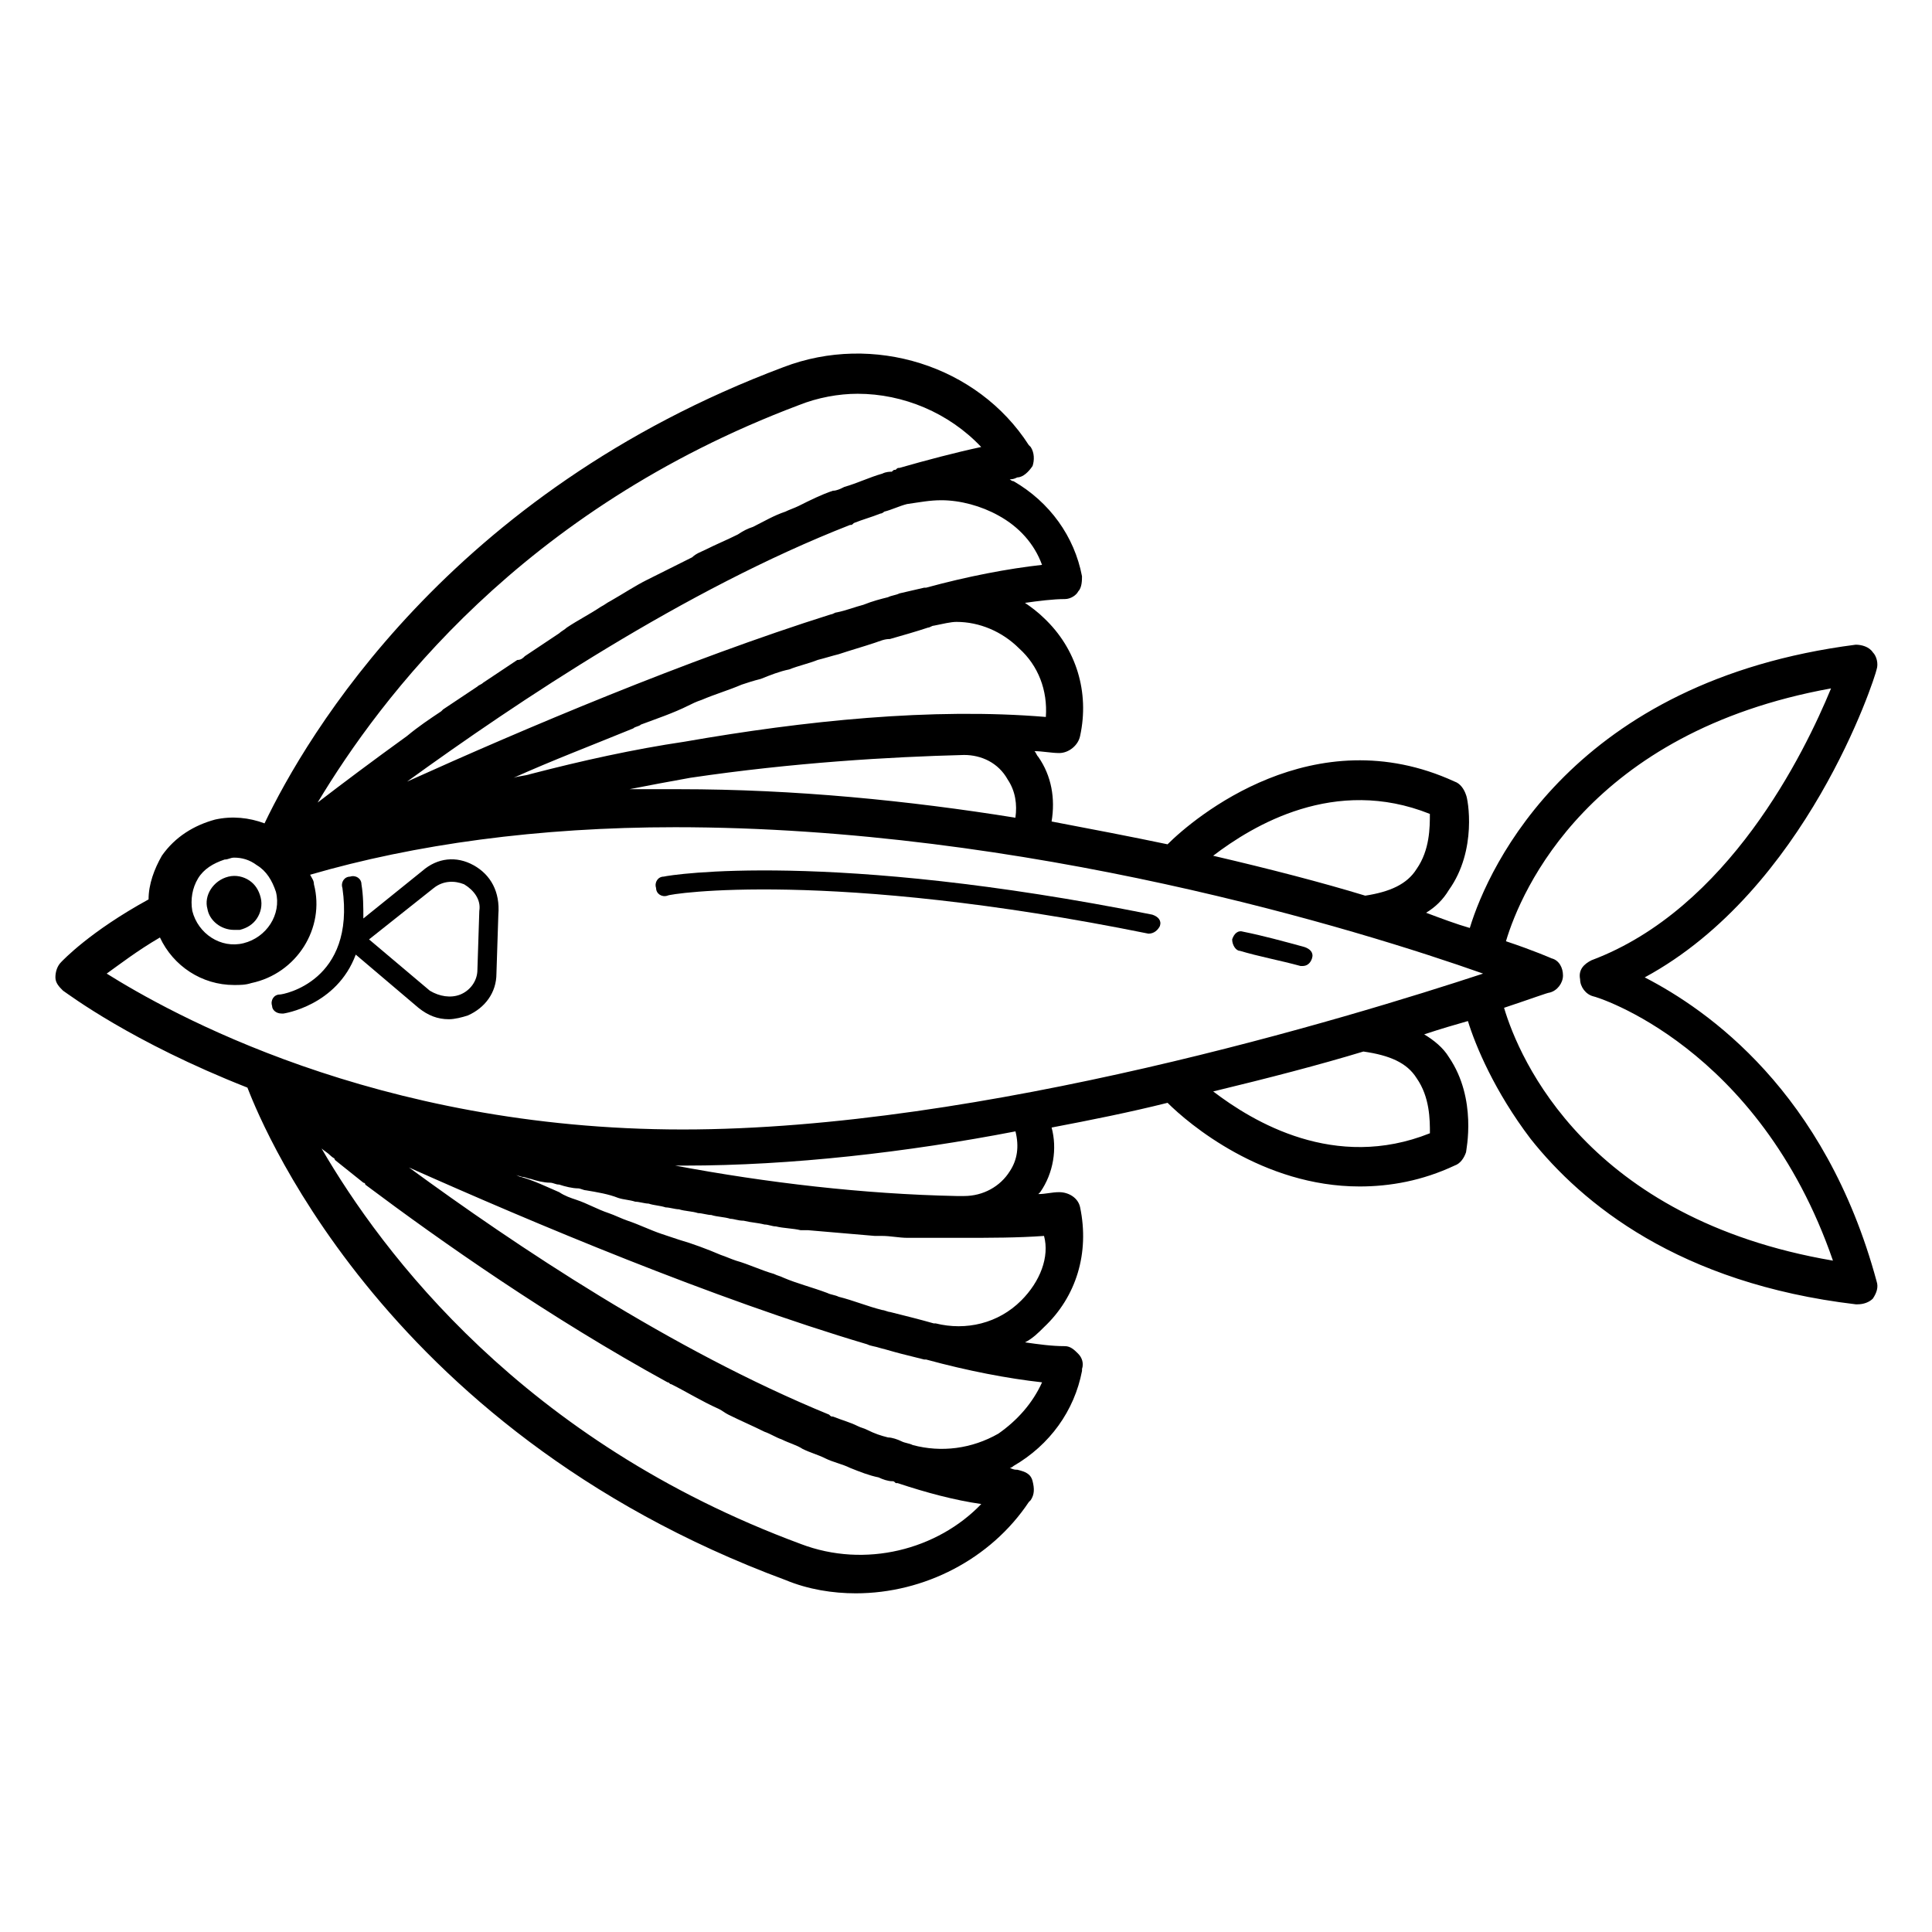 <?xml version="1.0" encoding="UTF-8"?>
<!-- Uploaded to: SVG Repo, www.svgrepo.com, Generator: SVG Repo Mixer Tools -->
<svg fill="#000000" width="800px" height="800px" version="1.1" viewBox="144 144 512 512" xmlns="http://www.w3.org/2000/svg">
 <g>
  <path d="m269.51 373.3c-4.535-2.519-9.574-2.016-13.602 1.512l-15.617 12.594c0-3.023 0-6.047-0.504-9.07 0-1.512-1.512-2.519-3.023-2.016-1.512 0-2.519 1.512-2.016 3.023 3.527 24.688-15.617 28.215-16.625 28.215-1.512 0-2.519 1.512-2.016 3.023 0 1.008 1.008 2.016 2.519 2.016h0.504s14.105-2.016 19.145-15.617l16.625 14.105c2.519 2.016 5.039 3.023 8.062 3.023 1.512 0 3.527-0.504 5.039-1.008 4.535-2.016 7.559-6.047 7.559-11.082l0.504-15.617c0.5-6.047-2.019-10.582-6.555-13.102zm1.008 27.711c0 3.023-2.016 5.543-4.535 6.551-2.519 1.008-5.543 0.504-8.062-1.008l-16.121-13.602 17.129-13.602c2.519-2.016 5.543-2.016 8.062-1.008 2.519 1.512 4.535 4.031 4.031 7.055z"/>
  <path d="m206.03 390.43h1.512c2.016-0.504 3.527-1.512 4.535-3.023 1.008-1.512 1.512-3.527 1.008-5.543-0.504-2.016-1.512-3.527-3.023-4.535-1.512-1.008-3.527-1.512-5.543-1.008-4.031 1.008-6.551 5.039-5.543 8.566 0.504 3.023 3.527 5.543 7.055 5.543z"/>
  <path d="m579.86 403.02c42.824-23.176 60.961-79.098 61.465-81.617 0.504-1.512 0-3.527-1.008-4.535-1.008-1.512-3.023-2.016-4.535-2.016-74.562 9.574-97.234 58.445-102.27 75.07-3.527-1.008-7.559-2.519-11.586-4.031 2.519-1.512 4.535-3.527 6.047-6.047 7.559-10.578 5.039-24.184 4.535-25.191-0.504-1.512-1.512-3.023-3.023-3.527-37.281-17.129-69.023 9.574-76.074 16.625-9.574-2.016-20.152-4.031-30.73-6.047 1.008-6.047 0-12.09-3.527-17.129-0.504-0.504-0.504-1.008-1.008-1.512 2.016 0 4.535 0.504 6.551 0.504 2.519 0 5.039-2.016 5.543-4.535 2.519-11.586-1.008-23.176-9.574-31.234-1.512-1.512-3.527-3.023-5.039-4.031 3.527-0.504 7.559-1.008 10.578-1.008 1.512 0 3.023-1.008 3.527-2.016 1.008-1.008 1.008-3.023 1.008-4.031-2.016-10.578-8.566-19.648-18.137-25.191-0.504 0-1.008-0.504-1.008-0.504 0.504 0 1.008 0 2.016-0.504 1.512 0 3.023-1.512 4.031-3.023 0.504-1.512 0.504-3.527-0.504-5.039l-0.504-0.504c-13.602-21.16-41.312-29.727-64.992-20.656-88.672 33.25-126.46 97.738-137.54 120.91-4.031-1.512-8.566-2.016-13.098-1.008-5.543 1.512-10.578 4.535-14.105 9.574-2.016 3.527-3.527 7.559-3.527 11.586-15.617 8.566-22.672 16.121-23.176 16.625-1.008 1.008-1.512 2.519-1.512 4.031s1.008 2.519 2.016 3.527c1.512 1.008 18.137 13.602 48.871 25.695 2.016 5.039 33.754 90.184 142.58 130.49 6.047 2.519 12.594 3.527 18.641 3.527 18.137 0 35.77-9.07 45.848-24.184l0.504-0.504c1.008-1.512 1.008-3.023 0.504-5.039-0.504-2.016-2.016-2.519-4.031-3.023-0.504 0-1.008 0-2.016-0.504 0.504 0 1.008-0.504 1.008-0.504 9.574-5.543 16.121-14.609 18.137-25.191v-0.504c0.504-1.512 0-3.023-1.008-4.031-1.008-1.008-2.016-2.016-3.527-2.016-3.527 0-7.055-0.504-10.578-1.008 2.016-1.008 3.527-2.519 5.039-4.031 8.566-8.062 12.09-19.648 9.574-31.738-0.504-2.519-3.023-4.031-5.543-4.031-2.016 0-3.527 0.504-5.543 0.504l0.504-0.504c3.527-5.039 4.535-11.586 3.023-17.129 10.578-2.016 20.656-4.031 30.73-6.551 5.543 5.543 25.191 22.168 50.883 22.168 8.062 0 16.625-1.512 25.191-5.543 1.512-0.504 2.519-2.016 3.023-3.527 0-0.504 3.023-14.105-4.535-25.191-1.512-2.519-4.031-4.535-6.551-6.047 4.535-1.512 8.062-2.519 11.586-3.527 2.016 6.551 7.055 18.641 16.625 31.234 13.602 17.129 39.297 38.289 86.152 43.832h0.504c1.512 0 3.023-0.504 4.031-1.512 1.008-1.512 1.512-3.023 1.008-4.535-13.609-50.363-44.844-72.027-61.469-80.594zm-56.93-43.324c0 3.527 0 9.574-3.527 14.609-2.519 4.031-7.055 6.047-13.602 7.055-11.586-3.527-25.191-7.055-40.305-10.578 10.578-8.066 32.242-21.164 57.434-11.086zm-199.01-6.551h-13.098c5.039-1.008 10.578-2.016 16.121-3.023 27.207-4.031 52.898-5.543 72.547-6.047 4.535 0 9.07 2.016 11.586 6.551 2.016 3.023 2.519 6.551 2.016 10.078-28.211-4.535-58.438-7.559-89.172-7.559zm73.559-44.336c6.047 0 12.09 2.519 16.625 7.055 5.039 4.535 7.559 11.082 7.055 18.137-30.23-2.519-63.984 1.008-95.723 6.551-13.602 2.016-27.207 5.039-40.809 8.566-1.512 0.504-3.023 0.504-4.535 1.008 10.078-4.535 20.656-8.566 31.738-13.098 0.504-0.504 1.512-0.504 2.016-1.008 4.031-1.512 8.566-3.023 12.594-5.039 1.008-0.504 2.016-1.008 3.527-1.512 3.527-1.512 7.055-2.519 10.578-4.031 1.512-0.504 3.023-1.008 5.039-1.512 2.519-1.008 5.039-2.016 7.559-2.519 2.519-1.008 5.039-1.512 7.559-2.519 2.016-0.504 3.527-1.008 5.543-1.512 3.023-1.008 6.551-2.016 9.574-3.023 1.512-0.504 2.519-1.008 4.031-1.008 3.527-1.008 7.055-2.016 10.078-3.023 0.504 0 1.008-0.504 1.512-0.504 2.512-0.504 4.527-1.008 6.039-1.008zm-4.031-32.242c5.039 0 10.578 1.512 15.113 4.031 5.543 3.023 9.574 7.559 11.586 13.098-9.07 1.008-19.648 3.023-30.73 6.047h-0.504c-2.016 0.504-4.535 1.008-6.551 1.512-1.008 0.504-2.016 0.504-3.023 1.008-2.016 0.504-4.031 1.008-6.551 2.016-2.016 0.504-4.535 1.512-7.055 2.016-0.504 0-1.008 0.504-1.512 0.504-38.289 12.09-81.113 30.23-112.35 44.336 29.223-21.16 73.555-50.883 117.39-68.016 0.504 0 0.504 0 1.008-0.504 2.519-1.008 4.535-1.512 7.055-2.519 0.504 0 1.008-0.504 1.008-0.504 2.016-0.504 4.031-1.512 6.047-2.016 3.527-0.504 6.047-1.008 9.07-1.008zm-37.785-25.191c5.039-2.016 10.578-3.023 15.617-3.023 12.09 0 24.184 5.039 32.746 14.105-7.055 1.512-14.609 3.527-21.664 5.543-0.504 0-0.504 0-1.008 0.504-0.504 0-0.504 0-1.008 0.504-0.5 0-1.508 0-2.516 0.504-3.527 1.008-6.551 2.519-10.078 3.527-1.008 0.504-2.016 1.008-3.023 1.008-3.023 1.008-6.047 2.519-9.07 4.031-1.008 0.504-2.519 1.008-3.527 1.512-3.023 1.008-5.543 2.519-8.566 4.031-1.512 0.504-2.519 1.008-4.031 2.016-3.023 1.512-5.543 2.519-8.566 4.031-1.008 0.504-2.519 1.008-3.527 2.016-3.023 1.512-6.047 3.023-9.07 4.535-1.008 0.504-2.016 1.008-3.023 1.512-3.023 1.512-6.047 3.527-9.574 5.543-1.008 0.504-1.512 1.008-2.519 1.512-3.023 2.016-6.047 3.527-9.07 5.543-0.504 0.504-1.512 1.008-2.016 1.512-3.023 2.016-6.047 4.031-9.07 6.047-0.504 0.504-1.008 1.008-2.016 1.008-3.023 2.016-6.047 4.031-9.07 6.047-0.504 0.504-1.008 0.504-1.512 1.008-3.023 2.016-6.047 4.031-9.07 6.047l-0.504 0.504c-3.023 2.016-6.047 4.031-9.07 6.551-9.07 6.551-17.129 12.594-23.68 17.633 16.648-27.723 53.93-77.598 127.49-105.31zm-159.2 125.45c1.512-2.519 4.031-4.031 7.055-5.039 1.008 0 1.512-0.504 2.519-0.504 2.016 0 4.031 0.504 6.047 2.016 2.519 1.512 4.031 4.031 5.039 7.055 1.512 6.047-2.519 12.09-8.566 13.602-6.047 1.512-12.09-2.519-13.602-8.566-0.508-3.023-0.004-6.043 1.508-8.562zm-10.078 15.617c3.527 7.559 11.086 12.594 19.648 12.594 1.512 0 3.023 0 4.535-0.504 12.09-2.519 19.648-14.609 16.625-26.199 0-1.008-0.504-1.512-1.008-2.519 27.711-8.062 60.457-12.594 96.73-12.594 93.203 0 181.37 27.207 214.12 38.793-35.266 11.586-132.5 41.312-212.11 41.312-81.617 0-136.53-31.234-152.65-41.312 3.531-2.516 8.062-6.043 14.109-9.57zm169.79 160.71c-73.555-27.207-110.84-77.082-126.96-104.79 0.504 0.504 1.512 1.008 2.519 2.016 0.504 0.504 1.008 0.504 1.008 1.008 2.519 2.016 5.039 4.031 7.559 6.047 0 0 0.504 0 0.504 0.504 20.152 15.113 48.871 35.266 80.105 52.395 0.504 0 0.504 0.504 1.008 0.504 4.031 2.016 8.062 4.535 12.594 6.551 1.008 0.504 1.512 1.008 2.519 1.512 3.023 1.512 6.551 3.023 9.574 4.535 1.512 0.504 3.023 1.512 4.535 2.016 2.016 1.008 4.031 1.512 5.543 2.519 2.016 1.008 4.031 1.512 6.047 2.519 2.016 1.008 4.535 1.512 6.551 2.519 2.519 1.008 5.039 2.016 7.559 2.519 1.008 0.504 2.519 1.008 3.527 1.008 0.504 0 0.504 0 1.008 0.504h0.504c7.559 2.519 15.113 4.535 22.168 5.543-11.598 12.086-30.742 17.125-47.871 10.574zm52.395-29.219c-7.055 4.031-15.113 5.039-22.672 3.023-1.008-0.504-2.016-0.504-3.023-1.008-1.008-0.504-2.519-1.008-3.527-1.008-2.016-0.504-3.527-1.008-5.543-2.016-1.008-0.504-1.512-0.504-2.519-1.008-2.016-1.008-4.031-1.512-6.551-2.519-0.504 0-0.504 0-1.008-0.504-41.816-17.129-83.129-44.84-111.34-65.496 32.746 14.609 80.609 34.762 121.42 46.855 1.008 0.504 2.016 0.504 3.527 1.008 2.016 0.504 3.527 1.008 5.543 1.512l6.047 1.512h0.504c11.082 3.023 21.664 5.039 30.73 6.047-2.512 5.539-6.543 10.074-11.582 13.602zm6.047-35.27c-6.047 6.047-14.609 8.062-22.672 6.047h-0.504c-3.527-1.008-7.559-2.016-11.586-3.023-0.504 0-1.512-0.504-2.016-0.504-4.031-1.008-7.559-2.519-11.586-3.527-1.008-0.504-2.016-0.504-3.023-1.008-4.031-1.512-8.062-2.519-11.586-4.031-1.008-0.504-1.512-0.504-2.519-1.008-3.527-1.008-6.551-2.519-10.078-3.527-1.512-0.504-2.519-1.008-4.031-1.512-3.527-1.512-7.559-3.023-11.082-4.031-1.512-0.504-3.023-1.008-4.535-1.512-3.023-1.008-6.047-2.519-9.07-3.527-1.512-0.504-3.527-1.512-5.039-2.016-3.023-1.008-5.543-2.519-8.566-3.527-1.512-0.504-3.023-1.008-4.535-2.016-3.527-1.512-6.551-3.023-10.078-4.031-0.504 0-1.008-0.504-1.512-0.504 0.504 0 1.512 0.504 2.016 0.504 0.504 0 1.512 0.504 2.016 0.504 1.512 0.504 3.527 1.008 5.039 1.008 1.008 0 1.512 0.504 2.519 0.504 1.512 0.504 3.527 1.008 5.039 1.008 0.504 0 1.512 0.504 2.016 0.504 3.023 0.504 6.047 1.008 8.566 2.016 1.512 0.504 3.023 0.504 4.535 1.008 1.008 0 2.519 0.504 3.527 0.504 1.512 0.504 3.023 0.504 4.535 1.008 1.008 0 2.519 0.504 3.527 0.504 1.512 0.504 3.527 0.504 5.039 1.008 1.008 0 2.519 0.504 3.527 0.504 1.512 0.504 3.527 0.504 5.039 1.008 1.008 0 2.016 0.504 3.527 0.504 2.016 0.504 3.527 0.504 5.543 1.008 1.008 0 2.016 0.504 3.023 0.504 2.016 0.504 4.535 0.504 6.551 1.008h2.016c6.047 0.504 11.586 1.008 17.633 1.512h2.016c2.016 0 4.535 0.504 6.551 0.504h3.023 5.543 3.023 2.519 0.504c7.559 0 14.609 0 21.664-0.504 1.5 5.547-1.02 12.098-6.059 17.133zm-3.023-34.258c-2.519 4.031-7.055 6.551-12.09 6.551h-2.016c-24.688-0.504-50.383-3.527-74.562-8.062h2.519c28.215 0 58.945-3.527 87.664-9.07 1.004 4.031 0.5 7.559-1.516 10.582zm107.82-24.688c3.527 5.039 3.527 11.082 3.527 14.609-25.191 10.078-46.855-3.023-57.434-11.082 14.609-3.527 28.215-7.055 39.801-10.578 7.051 1.004 11.586 3.019 14.105 7.051zm23.176-18.641c7.559-2.519 11.586-4.031 12.09-4.031 2.016-0.504 3.527-2.519 3.527-4.535s-1.008-4.031-3.023-4.535c0 0-4.535-2.016-12.09-4.535 4.031-13.602 22.168-55.418 86.152-67.008-7.055 17.129-27.207 58.441-63.48 72.043-2.016 1.008-3.527 2.519-3.023 5.039 0 2.016 1.512 4.031 3.527 4.535 0.504 0 43.832 13.098 63.48 70.031-64.992-11.082-83.133-53.402-87.16-67.004z"/>
  <path d="m472.55 395.97c5.039 1.512 10.578 2.519 16.121 4.031h0.504c1.008 0 2.016-0.504 2.519-2.016s-0.504-2.519-2.016-3.023c-5.543-1.512-11.082-3.023-16.121-4.031-1.512-0.504-2.519 0.504-3.023 2.016 0 1.512 1.008 3.023 2.016 3.023z"/>
  <path d="m448.36 391.43c0.504 0 0.504 0 0 0 1.512 0 2.519-1.008 3.023-2.016 0.504-1.512-0.504-2.519-2.016-3.023-85.648-17.129-127.46-10.578-129.48-10.078-1.512 0-2.519 1.512-2.016 3.023 0 1.512 1.512 2.519 3.023 2.016 0.504-0.5 42.824-7.051 127.46 10.078z"/>
 </g>
</svg>